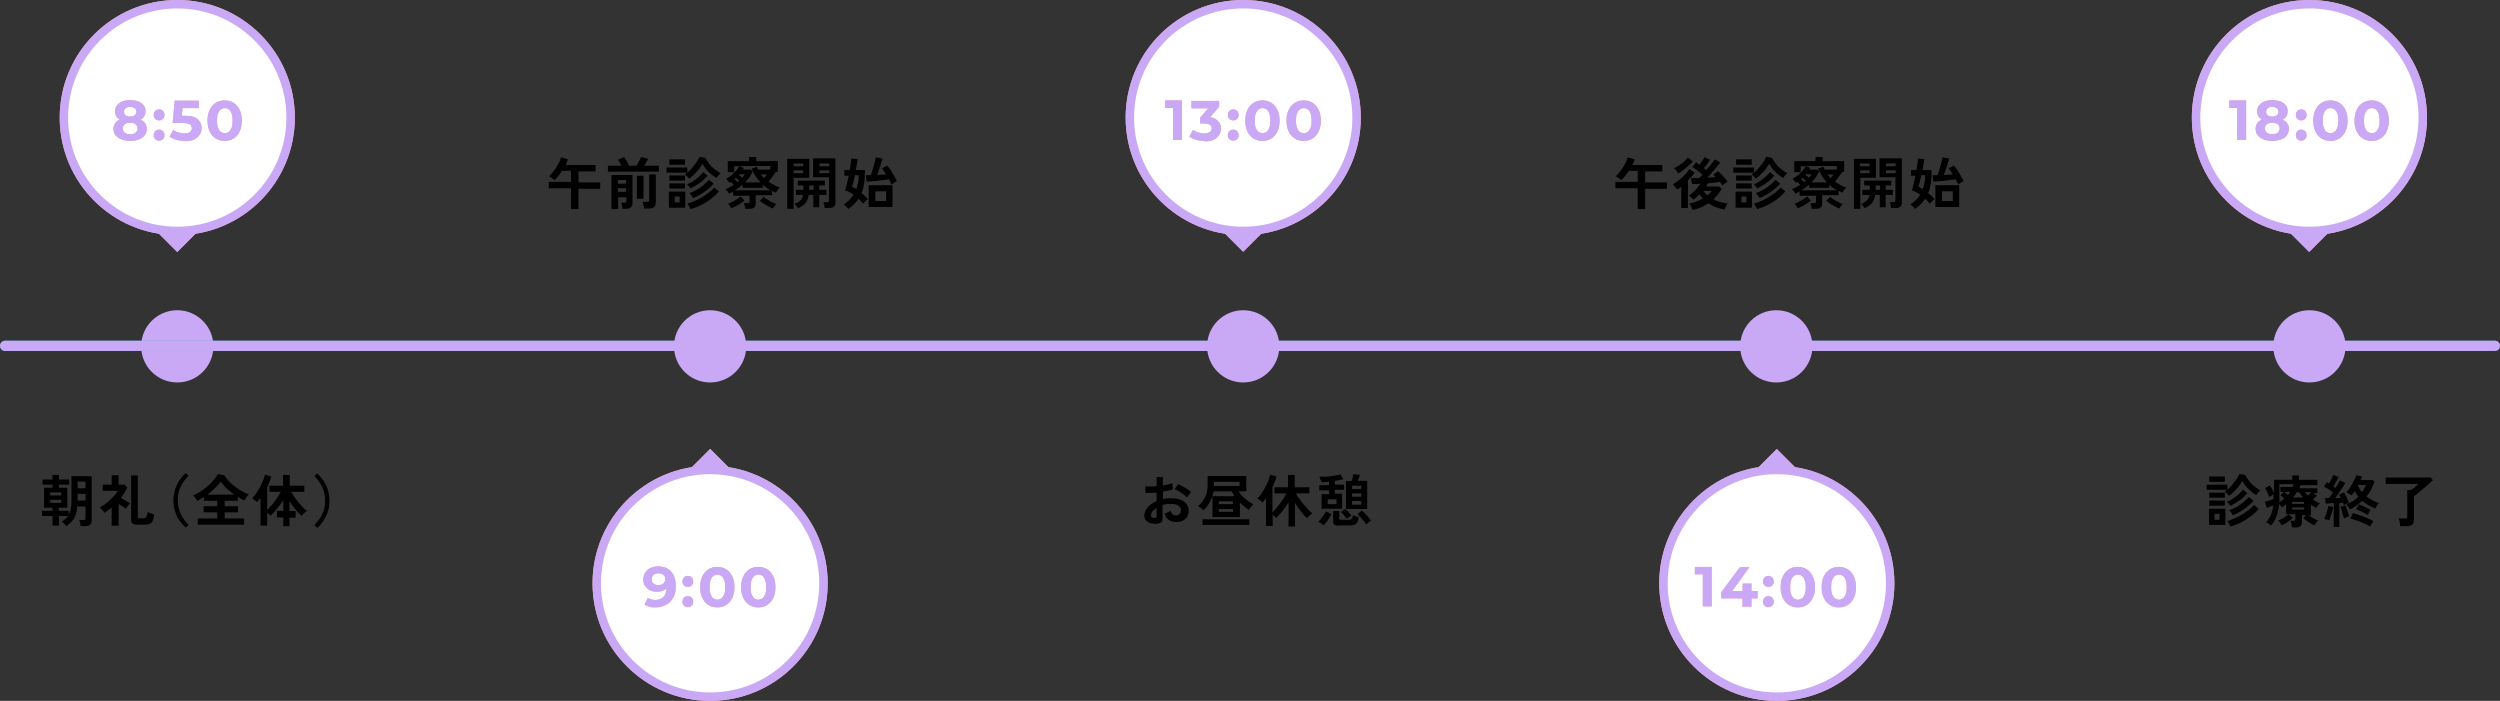 <?xml version="1.0" encoding="UTF-8"?>
<svg id="_レイヤー_2" data-name="レイヤー 2" xmlns="http://www.w3.org/2000/svg" viewBox="0 0 97.59 27.36">
  <rect x="0" y="0" width="97.59" height="27.36" fill="#333333" stroke="none"/>
  <defs>
    <style>
      .cls-1 {
        fill: #28a7e1;
      }

      .cls-2 {
        fill: #fff;
      }

      .cls-3 {
        fill: #ffa0b4;
      }

      .cls-4 {
        fill: #c9a9f5;
      }
    </style>
  </defs>
  <g id="_レイヤー_1-2" data-name="レイヤー 1">
    <g>
      <g>
        <g>
          <circle class="cls-3" cx="6.92" cy="4.59" r="4.59"/>
          <rect class="cls-3" x="6.35" y="8.47" width="1.13" height="1.13" transform="translate(-4.36 7.54) rotate(-45)"/>
          <circle class="cls-3" cx="27.72" cy="22.77" r="4.59"/>
          <rect class="cls-3" x="27.16" y="17.76" width="1.13" height="1.13" transform="translate(-4.84 24.97) rotate(-45)"/>
          <circle class="cls-3" cx="69.36" cy="22.77" r="4.59"/>
          <rect class="cls-3" x="68.79" y="17.76" width="1.13" height="1.13" transform="translate(7.36 54.41) rotate(-45)"/>
          <circle class="cls-3" cx="48.53" cy="4.59" r="4.59"/>
          <rect class="cls-3" x="47.97" y="8.47" width="1.13" height="1.13" transform="translate(7.82 36.96) rotate(-45)"/>
          <circle class="cls-3" cx="90.15" cy="4.59" r="4.59"/>
          <rect class="cls-3" x="89.58" y="8.47" width="1.13" height="1.13" transform="translate(20.01 66.39) rotate(-45)"/>
        </g>
        <g>
          <circle class="cls-4" cx="6.92" cy="4.59" r="4.59"/>
          <rect class="cls-4" x="6.35" y="8.47" width="1.13" height="1.13" transform="translate(-4.36 7.54) rotate(-45)"/>
          <circle class="cls-4" cx="27.72" cy="22.77" r="4.59"/>
          <rect class="cls-4" x="27.16" y="17.76" width="1.13" height="1.13" transform="translate(-4.84 24.97) rotate(-45)"/>
          <circle class="cls-4" cx="69.36" cy="22.77" r="4.59"/>
          <rect class="cls-4" x="68.79" y="17.76" width="1.13" height="1.13" transform="translate(7.36 54.41) rotate(-45)"/>
          <circle class="cls-4" cx="48.53" cy="4.59" r="4.59"/>
          <rect class="cls-4" x="47.97" y="8.47" width="1.13" height="1.13" transform="translate(7.82 36.96) rotate(-45)"/>
          <circle class="cls-4" cx="90.15" cy="4.59" r="4.59"/>
          <rect class="cls-4" x="89.58" y="8.47" width="1.13" height="1.13" transform="translate(20.01 66.39) rotate(-45)"/>
        </g>
      </g>
      <g>
        <path d="M2.58,20.54s-.02-.04-.04-.06c-.02-.02-.04-.04-.07-.07-.02-.02-.04-.04-.06-.05.05-.03.1-.06.14-.1.04-.03.08-.07.11-.12h-.36v.38h-.25v-.38h-.41v-.2h.41v-.12h-.33v-.78h.33v-.12h-.39v-.2h.39v-.18h.25v.18h.4v.2h-.4v.12h.33v.78h-.33v.12h.38v.16c.07-.13.11-.32.11-.57v-.94h.79v1.71c0,.08-.02.14-.06.18s-.11.06-.21.06h-.16s-.01-.08-.02-.12c-.01-.05-.02-.08-.04-.12h.16s.05,0,.07-.01c.01,0,.02-.03.02-.06v-.46h-.32c-.02.19-.06.34-.13.46s-.17.23-.31.31ZM1.96,19.34h.43v-.12h-.43v.12ZM1.96,19.63h.43v-.12h-.43v.12ZM3.03,19.06h.31v-.26h-.31v.26ZM3.03,19.54h.31v-.26h-.31v.26Z"/>
        <path d="M4.36,20.52v-.71s-.09.08-.14.11c-.05.04-.09.07-.14.1-.01-.02-.03-.04-.05-.07-.02-.03-.04-.05-.07-.08s-.04-.05-.06-.06c.06-.04.13-.08.2-.13.07-.05.14-.11.2-.17.07-.06.12-.12.18-.18.05-.06.09-.12.12-.17h-.59v-.24h.35v-.37h.27v.37h.22l.12.1c-.03.07-.07.14-.11.21-.04.07-.09.14-.14.2.04.03.08.05.13.08.04.03.09.05.13.08s.07.04.1.06c-.02.02-.04.04-.06.06s-.04.05-.06.08-.03.05-.04.07c-.04-.02-.09-.06-.14-.09s-.1-.07-.15-.1v.85h-.27ZM5.37,20.48c-.09,0-.15-.01-.19-.04-.04-.03-.06-.07-.06-.14v-1.74h.26v1.61s0,.04.02.05.03.01.07.01h.12s.07,0,.09-.02c.02-.01.04-.04.05-.07.01-.03.02-.08.03-.15.03.02.08.03.13.05.05.02.1.03.13.04-.01.11-.04.19-.06.25-.03.06-.06.1-.11.12-.05.02-.11.03-.18.03h-.3Z"/>
        <path d="M7.25,20.6c-.09-.09-.17-.18-.25-.29s-.13-.23-.17-.36-.06-.27-.06-.41.02-.29.06-.42c.04-.13.1-.25.17-.36.07-.11.15-.21.25-.29l.11.1c-.13.13-.24.28-.31.43-.08.15-.11.33-.11.53s.04.37.11.53c.08.16.18.3.31.43l-.11.1Z"/>
        <path d="M7.72,20.48v-.24h.76v-.24h-.53v-.24h.53v-.21h-.52v-.15s-.09.05-.13.08c-.04.03-.09.05-.13.07-.02-.03-.04-.07-.07-.11-.03-.04-.06-.08-.09-.1.09-.04.19-.09.28-.15.09-.06.18-.13.27-.2.09-.07.17-.15.24-.24s.13-.16.17-.24l.25.04c.05.08.11.15.18.23s.15.15.24.21c.09.07.17.13.27.18.09.05.18.1.27.13-.03.03-.06.06-.09.11-.03.05-.06.09-.08.13-.04-.02-.09-.04-.13-.07-.04-.02-.09-.05-.13-.08v.16h-.51v.21h.52v.24h-.52v.24h.76v.24h-1.8ZM8.1,19.31h1.05c-.1-.07-.2-.15-.3-.24-.09-.09-.17-.18-.24-.27-.06.09-.14.18-.23.27-.09.09-.19.17-.29.25Z"/>
        <path d="M11.06,20.53v-.33h-.25v-.26h.25v-.42c-.05.08-.1.15-.16.23-.06.08-.12.15-.17.21-.06.07-.11.12-.17.17-.01-.02-.03-.04-.06-.06-.02-.02-.04-.04-.07-.06v.51h-.26v-1.08s-.05.06-.07.08c-.02.03-.04.05-.07.08-.02-.03-.05-.05-.09-.08-.04-.03-.07-.05-.1-.07.05-.05.11-.11.16-.19.05-.08.1-.16.15-.25.05-.09.09-.18.12-.26.04-.08.06-.16.07-.22l.25.07c-.02.07-.04.14-.07.21-.03.07-.06.14-.09.22v.88c.06-.06.12-.13.19-.21.07-.08.13-.16.19-.25.06-.09.11-.17.15-.25h-.44v-.24h.53v-.42h.26v.42h.57v.24h-.51c.03.07.08.13.13.21s.11.14.16.21c.06.07.12.13.17.19.06.06.11.11.15.14-.02.01-.04.03-.07.05-.03.02-.05.04-.08.07-.02.02-.04.05-.06.07-.08-.07-.16-.16-.24-.26-.09-.1-.16-.21-.23-.32v.39h.24v.26h-.24v.33h-.26Z"/>
        <path d="M12.38,20.6l-.11-.1c.13-.13.24-.28.31-.43.08-.16.11-.33.11-.53s-.04-.37-.11-.53c-.08-.15-.18-.3-.31-.43l.11-.1c.09.08.17.18.25.29.07.11.13.23.17.36.04.13.06.27.06.42s-.02.28-.06.41-.1.25-.17.36c-.07.11-.15.21-.25.29Z"/>
      </g>
      <circle class="cls-4" cx="6.92" cy="13.52" r="1.41"/>
      <g>
        <path class="cls-1" d="M97.39,13.7H.2c-.11,0-.2-.09-.2-.2s.09-.2.2-.2h97.19c.11,0,.2.09.2.2s-.09.2-.2.2Z"/>
        <path class="cls-4" d="M97.39,13.7H.2c-.11,0-.2-.09-.2-.2s.09-.2.2-.2h97.19c.11,0,.2.09.2.2s-.09.2-.2.2Z"/>
      </g>
      <circle class="cls-2" cx="6.92" cy="4.59" r="4.26"/>
      <g>
        <path d="M22.29,8.14v-.79h-.87v-.25h.87v-.43h-.35c-.09.14-.19.26-.29.37-.02-.02-.04-.04-.07-.06s-.05-.04-.08-.06c-.03-.02-.05-.03-.07-.04.05-.05.1-.1.15-.16.05-.06.09-.13.14-.19.04-.07.08-.14.11-.2.03-.07.06-.13.07-.19l.27.08s-.03.07-.04.11c-.02.04-.03.07-.05.11h1.17v.25h-.67v.43h.85v.25h-.85v.79h-.28Z"/>
        <path d="M23.73,6.7v-.23h.53s-.04-.09-.07-.13c-.02-.04-.05-.08-.07-.1l.24-.11s.06.09.1.15c.04.06.07.13.09.19h.29s.04-.07.07-.11c.02-.04.05-.09.07-.13.02-.04.04-.08.05-.1l.27.07s-.04.08-.07.13c-.03.05-.06.1-.09.14h.58v.23h-2ZM23.87,8.14v-1.31h.82v1.1c0,.14-.09.22-.26.22h-.13s0-.05-.01-.08-.01-.06-.02-.09c0-.03-.01-.05-.02-.07h.12s.05,0,.06-.01.02-.03.02-.05v-.15h-.32v.46h-.25ZM24.12,7.17h.32v-.14h-.32v.14ZM24.12,7.49h.32v-.14h-.32v.14ZM24.86,7.76v-.9h.26v.9h-.26ZM25.14,8.14s0-.05-.01-.08-.01-.06-.02-.1c0-.03-.02-.06-.02-.08h.17s.05,0,.06-.01c.01,0,.02-.03.02-.06v-1h.26v1.1c0,.15-.09.23-.27.23h-.18Z"/>
        <path d="M26.02,6.74v-.2h.81v.2h-.81ZM26.11,8.11v-.63h.64v.63h-.64ZM26.13,7.05v-.2h.61v.2h-.61ZM26.13,7.36v-.2h.61v.2h-.61ZM26.13,6.43v-.21h.61v.21h-.61ZM26.34,7.9h.19v-.23h-.19v.23ZM26.91,6.98s-.04-.05-.08-.09-.07-.06-.1-.08c.06-.04.12-.08.18-.14s.11-.11.16-.18c.05-.06.1-.13.14-.19.04-.06.07-.12.1-.18l.22.04c.04.07.09.15.15.23.06.08.13.15.21.21s.15.12.24.16c-.03.02-.06.05-.09.09s-.06.07-.07.1c-.07-.04-.14-.09-.21-.15-.07-.06-.13-.12-.19-.19s-.11-.14-.15-.22c-.05.1-.12.2-.21.3s-.18.19-.29.27ZM26.97,7.37s-.04-.06-.07-.09-.06-.06-.08-.08c.08-.03.16-.08.24-.13.08-.05.15-.11.22-.17s.13-.12.17-.18l.17.14c-.08.09-.17.19-.29.27s-.24.16-.37.23ZM26.96,8.16s-.03-.06-.06-.11c-.02-.04-.05-.08-.07-.1.1-.03.2-.06.3-.11.1-.04.2-.1.29-.15.09-.06.18-.12.26-.18.08-.06.15-.13.2-.19l.18.15c-.08.1-.18.2-.3.29s-.25.17-.38.24c-.14.07-.28.12-.42.16ZM27.05,7.73s-.04-.06-.06-.1-.06-.07-.08-.09c.09-.03.19-.08.29-.13.1-.06.19-.12.27-.19.08-.07.15-.14.21-.2l.18.15c-.06.07-.13.14-.22.21-.09.07-.18.14-.28.2-.1.06-.2.11-.3.15Z"/>
        <path d="M29.09,8.16s0-.07-.02-.12c-.01-.05-.02-.09-.03-.11h.15s.04,0,.05-.01c0,0,.02-.03.02-.05v-.23h-.64v-.16s-.06.03-.08.04c-.03.01-.06.03-.09.04-.01-.03-.03-.06-.06-.1-.03-.04-.05-.06-.07-.08.05-.02.11-.04.16-.07s.11-.06.16-.09c-.01-.02-.03-.04-.05-.06-.02-.02-.04-.04-.05-.06-.02.01-.04.02-.06.04-.01-.02-.03-.05-.06-.08-.03-.03-.06-.06-.08-.08.05-.02.1-.05.15-.09s.1-.08.15-.13c.05-.05.09-.09.13-.14.04-.05.07-.09.09-.13h-.2v.23h-.25v-.43h.83v-.16h.28v.16h.84v.42h-.08,0s-.04.08-.08.12c-.03.05-.07.09-.1.14-.03.04-.07.08-.1.12.07.05.14.09.21.13.07.04.15.07.23.1-.02.02-.05.05-.08.09-.03.04-.05.08-.07.11-.05-.02-.1-.04-.15-.07v.17h-.64v.31c0,.08-.02.14-.06.17-.04.04-.1.05-.19.05h-.17ZM28.55,8.14s-.02-.04-.03-.06-.03-.05-.05-.07c-.02-.02-.03-.04-.05-.06.04-.01.08-.03.12-.05.04-.02.09-.05.14-.07.05-.03.09-.05.13-.08.04-.03.07-.05.1-.08l.15.16s-.09.07-.15.11c-.06.04-.13.08-.19.11s-.12.06-.17.08ZM28.77,7.12s.02-.02.04-.03c.01,0,.03-.02.04-.03-.02-.02-.04-.04-.06-.06s-.04-.04-.06-.06c0,0-.02.02-.03.03,0,0-.02.02-.03.02.02.02.04.04.06.06.02.02.04.04.06.06ZM28.7,7.43h1.38c-.11-.06-.21-.13-.3-.22v.12h-.79v-.12s-.09.08-.14.11c-.05.04-.1.07-.15.1ZM28.97,6.94s.04-.05.06-.07.03-.04.04-.07h-.21s0,.01-.01.02c0,0,0,0-.01.01.02.01.04.03.07.05.02.02.04.04.07.06ZM29.08,7.12h.61c-.07-.08-.14-.16-.2-.25s-.11-.19-.15-.29l.21-.07s.03.08.05.11h.47v-.14h-1.21l.18.08s-.01.02-.02.03c0,.01-.01.02-.02.03h.3l.08.07c-.03.07-.07.15-.12.22s-.11.14-.17.2ZM30.17,8.14s-.11-.05-.17-.08c-.07-.04-.13-.07-.19-.11-.06-.04-.11-.08-.15-.11l.15-.16s.06.05.1.08c.04.03.08.05.13.08.05.03.09.05.14.07.05.02.09.04.12.05-.01.01-.03.03-.05.06s-.03.05-.05.07-.03.04-.03.06ZM29.82,6.95s.04-.05.06-.07.04-.05.05-.07h-.23s.07.1.12.14Z"/>
        <path d="M30.73,8.15v-1.95h.86v.74h-.61v1.21h-.25ZM30.98,6.49h.37v-.11h-.37v.11ZM30.98,6.76h.37v-.11h-.37v.11ZM31.15,8.13s-.03-.06-.06-.09c-.02-.03-.05-.06-.07-.08.1-.04.18-.09.23-.14.05-.05.08-.12.1-.21h-.28v-.2h.29v-.17h-.22v-.19h1.06v.19h-.22v.17h.28v.2h-.28v.48h-.23v-.48h-.18c-.02.14-.07.24-.14.33-.07.08-.17.14-.28.19ZM31.59,7.41h.17v-.17h-.17v.17ZM32.19,8.14s0-.08-.02-.13c0-.05-.02-.09-.03-.12h.15s.05,0,.06-.02c0-.01.01-.03.01-.06v-.89h-.62v-.74h.87v1.72c0,.08-.02.13-.06.17-.04.04-.11.05-.2.05h-.17ZM31.99,6.49h.38v-.11h-.38v.11ZM31.99,6.76h.38v-.11h-.38v.11Z"/>
        <path d="M33.11,8.15s-.04-.06-.08-.09-.07-.07-.1-.08c.08-.05.16-.11.22-.17.06-.06.12-.14.17-.21-.1-.07-.21-.13-.33-.17.02-.07.05-.15.07-.25.02-.1.05-.21.07-.32h-.17v-.22h.21c.02-.1.03-.18.04-.26s.02-.14.02-.19l.25.02c0,.05-.02.11-.03.19-.01.08-.03.15-.04.24h.35v.11c0,.32-.04.58-.13.79.04.04.09.07.13.11.04.04.08.08.12.12-.02.01-.04.03-.06.05-.02.02-.05.04-.07.07s-.04.04-.06.06c-.05-.07-.11-.13-.18-.19-.05.08-.11.15-.17.21-.07.07-.14.13-.23.19ZM33.43,7.37c.03-.08.05-.17.07-.26s.02-.18.02-.27h-.15c-.02.1-.04.19-.06.27-.02.08-.04.14-.05.18.06.02.11.05.16.09ZM34.8,7.19s-.02-.04-.04-.08c-.02-.03-.04-.07-.06-.11-.06,0-.13.02-.21.03-.08,0-.17.02-.25.03-.09,0-.17.02-.24.02-.07,0-.13,0-.17.01l-.03-.25s.11,0,.19,0c.02-.05.04-.1.06-.17.02-.06.04-.13.06-.2s.04-.13.05-.19c.01-.06.02-.1.03-.14l.26.05s-.02.08-.04.13c-.01.05-.03.11-.05.17-.02.06-.04.12-.06.18s-.04.11-.06.16c.13,0,.25-.02.35-.02-.03-.05-.06-.1-.09-.14-.03-.04-.05-.07-.07-.1l.2-.11s.06.08.1.13c.04.05.08.11.11.17.04.06.07.12.1.17.03.05.05.1.07.14-.02,0-.04.02-.07.04-.03.02-.05.03-.08.05-.03.02-.05.03-.06.05ZM33.91,8.08v-.85h.93v.85h-.93ZM34.17,7.85h.42v-.38h-.42v.38Z"/>
      </g>
      <circle class="cls-4" cx="27.72" cy="13.52" r="1.41"/>
      <circle class="cls-2" cx="27.72" cy="22.77" r="4.26"/>
      <g>
        <path d="M63.93,8.14v-.79h-.87v-.25h.87v-.43h-.35c-.09.14-.19.26-.29.37-.02-.02-.04-.04-.07-.06s-.05-.04-.08-.06c-.03-.02-.05-.03-.07-.04.05-.05.1-.1.15-.16.05-.06.09-.13.14-.19.04-.07.08-.14.11-.2.03-.07.06-.13.07-.19l.27.08s-.03.07-.04.11c-.02.04-.03.07-.05.11h1.17v.25h-.67v.43h.85v.25h-.85v.79h-.28Z"/>
        <path d="M65.63,8.13v-.84s-.05.04-.08.06c-.03.02-.05.04-.08.05-.02-.03-.05-.07-.08-.11s-.06-.07-.09-.09c.08-.05.15-.1.24-.17.08-.06.16-.13.23-.21.07-.07.13-.15.17-.22l.21.14c-.07.11-.16.21-.26.31v1.07h-.25ZM65.51,6.76s-.04-.06-.07-.1-.06-.07-.1-.09c.04-.02.09-.05.15-.08s.1-.07.16-.11c.05-.04.1-.08.14-.12.04-.04.07-.08.1-.11l.19.15c-.05.06-.1.11-.17.17-.06.06-.13.11-.2.17-.07.05-.13.1-.2.13ZM66.05,8.16s-.02-.07-.04-.11c-.02-.05-.04-.08-.06-.11.08-.01.17-.04.26-.07.09-.03.18-.07.26-.12-.02-.03-.05-.05-.07-.08s-.04-.06-.06-.09c-.04.04-.08.08-.12.12-.04.04-.08.07-.12.1-.02-.03-.05-.06-.08-.09-.03-.03-.06-.05-.09-.07.08-.06.16-.13.24-.21.08-.08.15-.17.21-.26-.07,0-.13.01-.19.01-.06,0-.1,0-.14,0l-.04-.23s.08,0,.14,0c.05,0,.11,0,.18,0,.02-.02.03-.04.06-.06s.04-.05.07-.07c-.04-.03-.08-.07-.13-.11-.05-.04-.09-.07-.14-.11-.05-.03-.09-.06-.13-.08l.15-.18s.04.02.06.04c.02.01.04.03.07.05.04-.05.07-.1.11-.15s.07-.11.09-.15l.21.11s-.07.1-.11.16c-.04.06-.09.11-.13.16.02.01.04.03.05.04.02.01.03.03.05.04.07-.08.13-.16.19-.23.06-.08.11-.14.14-.19l.21.12s-.09.11-.14.18c-.06.07-.12.14-.18.21-.06.07-.12.14-.18.2.06,0,.11,0,.17-.01.05,0,.11,0,.15-.01-.03-.03-.06-.06-.09-.08l.17-.15s.09.07.14.12c.05.05.1.1.14.15.04.05.08.1.11.14-.01,0-.03.02-.06.04-.03.02-.05.04-.08.06-.03.02-.04.04-.06.05-.01-.02-.03-.04-.05-.07s-.04-.05-.06-.07c-.06.01-.13.02-.21.03-.08,0-.17.02-.26.03,0,.02-.02.04-.03.06-.01.02-.02.04-.03.06h.5l.11.09c-.04.08-.09.15-.15.22-.05.07-.11.13-.17.19.16.09.35.14.55.16-.03.04-.05.08-.07.12-.02.05-.04.08-.05.12-.11-.02-.23-.05-.33-.09-.11-.04-.21-.09-.3-.15-.09.05-.18.1-.28.15-.1.04-.21.08-.33.11ZM66.66,7.62s.06-.06.09-.08c.03-.03.05-.06.07-.09h-.33c.05.07.1.12.17.18Z"/>
        <path d="M67.66,6.74v-.2h.81v.2h-.81ZM67.75,8.11v-.63h.64v.63h-.64ZM67.77,7.05v-.2h.61v.2h-.61ZM67.77,7.36v-.2h.61v.2h-.61ZM67.77,6.43v-.21h.61v.21h-.61ZM67.98,7.9h.19v-.23h-.19v.23ZM68.55,6.98s-.04-.05-.08-.09-.07-.06-.1-.08c.06-.04.12-.08.18-.14s.11-.11.16-.18c.05-.06.1-.13.14-.19.04-.06.07-.12.1-.18l.22.04c.04.07.09.15.15.23.06.08.13.15.21.21s.15.12.24.16c-.03.02-.06.05-.09.09s-.06.07-.07.1c-.07-.04-.14-.09-.21-.15-.07-.06-.13-.12-.19-.19s-.11-.14-.15-.22c-.05.1-.12.2-.21.3s-.18.19-.29.27ZM68.61,7.37s-.04-.06-.07-.09-.06-.06-.08-.08c.08-.03.16-.08.24-.13.08-.05.15-.11.22-.17s.13-.12.17-.18l.17.14c-.08.09-.17.19-.29.27s-.24.16-.37.23ZM68.59,8.16s-.03-.06-.06-.11c-.02-.04-.05-.08-.07-.1.1-.03.2-.06.3-.11.1-.04.2-.1.29-.15.09-.06.18-.12.26-.18.08-.06.15-.13.2-.19l.18.15c-.08.1-.18.2-.3.29s-.25.17-.38.24c-.14.07-.28.12-.42.16ZM68.68,7.73s-.04-.06-.06-.1-.06-.07-.08-.09c.09-.03.19-.08.29-.13.1-.06.19-.12.27-.19.08-.07.15-.14.21-.2l.18.15c-.06.07-.13.14-.22.21-.09.07-.18.14-.28.2-.1.06-.2.11-.3.15Z"/>
        <path d="M70.72,8.16s0-.07-.02-.12c-.01-.05-.02-.09-.03-.11h.15s.04,0,.05-.01c0,0,.02-.03.02-.05v-.23h-.64v-.16s-.06.03-.08.04c-.03.01-.06.03-.09.04-.01-.03-.03-.06-.06-.1-.03-.04-.05-.06-.07-.08.05-.02.11-.04.16-.07s.11-.06.16-.09c-.01-.02-.03-.04-.05-.06-.02-.02-.04-.04-.05-.06-.02.01-.04.02-.06.04-.01-.02-.03-.05-.06-.08-.03-.03-.06-.06-.08-.08.05-.02.1-.05.15-.09s.1-.08.15-.13c.05-.05.09-.09.13-.14.04-.05.07-.09.09-.13h-.2v.23h-.25v-.43h.83v-.16h.28v.16h.84v.42h-.08,0s-.04.08-.08.12c-.03.05-.07.09-.1.14-.03.04-.07.08-.1.12.07.05.14.09.21.13.07.04.15.07.23.1-.02.02-.05.05-.08.09-.03.04-.05.08-.07.11-.05-.02-.1-.04-.15-.07v.17h-.64v.31c0,.08-.02.14-.06.17-.04.04-.1.05-.19.05h-.17ZM70.18,8.14s-.02-.04-.03-.06-.03-.05-.05-.07c-.02-.02-.03-.04-.05-.06.04-.01.08-.03.12-.05.04-.02.09-.05.14-.07.05-.03.09-.05.13-.08.04-.03.07-.05.1-.08l.15.16s-.09.07-.15.11c-.06.04-.13.08-.19.11s-.12.06-.17.08ZM70.41,7.12s.02-.02.04-.03c.01,0,.03-.02.04-.03-.02-.02-.04-.04-.06-.06s-.04-.04-.06-.06c0,0-.02.02-.03.03,0,0-.02.02-.03.02.02.02.04.04.06.06.02.02.04.04.06.06ZM70.33,7.43h1.38c-.11-.06-.21-.13-.3-.22v.12h-.79v-.12s-.09.08-.14.11c-.05.04-.1.07-.15.1ZM70.61,6.94s.04-.05.06-.07.03-.04.04-.07h-.21s0,.01-.01.02c0,0,0,0-.01.01.02.01.04.03.07.05.02.02.04.04.07.06ZM70.71,7.12h.61c-.07-.08-.14-.16-.2-.25s-.11-.19-.15-.29l.21-.07s.03.08.05.11h.47v-.14h-1.21l.18.08s-.01.02-.02.03c0,.01-.01.02-.02.03h.3l.08.07c-.03.07-.07.15-.12.22s-.11.14-.17.2ZM71.8,8.14s-.11-.05-.17-.08c-.07-.04-.13-.07-.19-.11-.06-.04-.11-.08-.15-.11l.15-.16s.06.05.1.08c.04.03.08.05.13.08.05.03.09.05.14.07.05.02.09.04.12.05-.01.01-.03.03-.05.06s-.03.05-.05.07-.03.04-.03.06ZM71.46,6.95s.04-.05.06-.07.04-.05.05-.07h-.23s.07.1.12.14Z"/>
        <path d="M72.37,8.15v-1.95h.86v.74h-.61v1.21h-.25ZM72.61,6.49h.37v-.11h-.37v.11ZM72.61,6.76h.37v-.11h-.37v.11ZM72.78,8.13s-.03-.06-.06-.09c-.02-.03-.05-.06-.07-.08.1-.04.18-.09.23-.14.05-.05.08-.12.1-.21h-.28v-.2h.29v-.17h-.22v-.19h1.06v.19h-.22v.17h.28v.2h-.28v.48h-.23v-.48h-.18c-.02.14-.07.24-.14.33-.07.08-.17.14-.28.19ZM73.22,7.41h.17v-.17h-.17v.17ZM73.82,8.14s0-.08-.02-.13c0-.05-.02-.09-.03-.12h.15s.05,0,.06-.02c0-.01.01-.03.01-.06v-.89h-.62v-.74h.87v1.72c0,.08-.02.13-.06.17-.04.04-.11.05-.2.05h-.17ZM73.62,6.49h.38v-.11h-.38v.11ZM73.62,6.76h.38v-.11h-.38v.11Z"/>
        <path d="M74.75,8.15s-.04-.06-.08-.09-.07-.07-.1-.08c.08-.05.16-.11.22-.17.06-.06.12-.14.17-.21-.1-.07-.21-.13-.33-.17.02-.07.05-.15.07-.25.02-.1.05-.21.07-.32h-.17v-.22h.21c.02-.1.03-.18.04-.26s.02-.14.02-.19l.25.02c0,.05-.02.11-.03.19-.01.08-.03.15-.04.24h.35v.11c0,.32-.04.58-.13.79.04.04.09.07.13.11.04.04.08.08.12.12-.02.01-.04.03-.06.05-.02.02-.05.04-.07.07s-.04.04-.06.06c-.05-.07-.11-.13-.18-.19-.05.08-.11.15-.17.21-.07.07-.14.13-.23.19ZM75.06,7.37c.03-.08.05-.17.07-.26s.02-.18.02-.27h-.15c-.02.1-.04.19-.06.27-.02.08-.04.14-.05.18.06.02.11.05.16.09ZM76.44,7.19s-.02-.04-.04-.08c-.02-.03-.04-.07-.06-.11-.06,0-.13.02-.21.03-.08,0-.17.02-.25.03-.09,0-.17.02-.24.02-.07,0-.13,0-.17.01l-.03-.25s.11,0,.19,0c.02-.05.04-.1.06-.17.02-.06.04-.13.06-.2s.04-.13.05-.19c.01-.06.02-.1.03-.14l.26.05s-.02.08-.04.13c-.01.05-.03.11-.05.17-.02.06-.04.12-.06.18s-.04.11-.06.16c.13,0,.25-.02.35-.02-.03-.05-.06-.1-.09-.14-.03-.04-.05-.07-.07-.1l.2-.11s.06.08.1.13c.04.05.08.11.11.17.04.06.07.12.1.17.03.05.05.1.07.14-.02,0-.04.02-.07.04-.03.02-.05.03-.08.05-.03.02-.05.03-.06.05ZM75.55,8.08v-.85h.93v.85h-.93ZM75.81,7.85h.42v-.38h-.42v.38Z"/>
      </g>
      <circle class="cls-2" cx="69.36" cy="22.77" r="4.26"/>
      <g>
        <path d="M45.23,20.44c-.11.01-.21,0-.29-.01-.08-.02-.15-.06-.2-.11s-.07-.12-.07-.2c0-.1.04-.21.13-.31.08-.1.2-.18.35-.25v-.33c-.08,0-.16.01-.23.01-.08,0-.15,0-.21,0v-.25s.11,0,.19,0c.08,0,.17,0,.25-.02v-.35h.24v.33c.07-.01.14-.02.21-.04.06-.01.12-.03.16-.05l.03.24c-.05.02-.11.04-.18.05s-.14.03-.21.04v.29c.05-.01.1-.02.16-.03s.11,0,.17,0c.14,0,.26.02.36.06.1.04.17.1.23.17.05.07.08.15.08.25,0,.14-.04.25-.13.33-.09.08-.2.12-.35.12-.11,0-.21-.03-.29-.08s-.13-.14-.17-.25c.03-.01.08-.03.12-.05.05-.02.09-.04.11-.06.04.12.11.18.21.18.06,0,.11-.02.15-.06.03-.04.05-.08.05-.14,0-.07-.03-.13-.1-.18-.06-.05-.16-.07-.29-.07-.12,0-.23.01-.33.04v.55c0,.05-.01.09-.04.12-.02.03-.07.04-.13.05ZM45.07,20.21s.05,0,.06,0c.01,0,.02-.02.02-.04v-.34c-.07.04-.12.09-.16.13-.04.05-.06.1-.06.15,0,.03.01.06.04.08.02.02.06.03.1.03ZM46.34,19.42s-.08-.07-.14-.12-.12-.08-.18-.12c-.06-.04-.12-.07-.17-.08l.14-.2c.05.02.11.05.17.08.06.04.12.07.18.11.06.04.11.08.15.11-.01.02-.03.04-.05.07-.02.03-.04.06-.06.08s-.03.05-.04.06Z"/>
        <path d="M47.33,20.17v-.8h.86c-.04-.07-.08-.13-.11-.19h-.71c-.02.15-.07.28-.14.41-.07.13-.15.24-.25.33-.03-.03-.06-.06-.1-.09-.04-.03-.08-.05-.11-.07.11-.1.2-.21.27-.35s.1-.29.1-.47v-.36h1.51v.6h-.3c.07.11.16.21.26.29.11.09.21.16.32.22-.03.02-.06.06-.1.1-.04.04-.06.08-.08.12-.05-.04-.11-.08-.17-.13-.06-.05-.12-.11-.18-.16v.56h-1.06ZM46.94,20.49v-.22h1.83v.22h-1.83ZM47.39,18.97h1v-.16h-1v.16ZM47.58,19.68h.55v-.11h-.55v.11ZM47.58,19.98h.55v-.11h-.55v.11Z"/>
        <path d="M50.3,20.53v-.92c-.07.12-.15.23-.24.34-.09.11-.17.2-.25.27-.03-.04-.07-.08-.13-.13v.44h-.26v-1.08s-.04.06-.07.09c-.02.03-.05.06-.07.08-.02-.03-.05-.06-.09-.09s-.07-.05-.11-.07c.06-.05.11-.12.16-.19.05-.08.11-.16.15-.25.05-.09.09-.17.12-.26s.06-.16.07-.23l.25.07c-.02.07-.04.14-.07.21s-.06.14-.09.21v.98s.1-.1.15-.16c.05-.06.1-.12.15-.19.05-.07.1-.13.14-.2s.08-.13.11-.19h-.47v-.24h.53v-.48h.26v.48h.57v.24h-.52c.03.07.07.14.13.21.05.07.11.15.17.22.06.07.12.14.18.2s.11.11.16.15c-.02.01-.04.03-.07.05s-.05.05-.08.07-.04.05-.06.07c-.08-.07-.16-.16-.24-.27-.09-.11-.16-.22-.23-.33v.92h-.26Z"/>
        <path d="M51.66,20.5s-.04-.03-.06-.05c-.03-.02-.05-.04-.08-.05-.03-.02-.05-.03-.06-.03.04-.03.07-.07.11-.12.04-.05.07-.1.11-.15s.06-.1.08-.14l.21.11s-.05.1-.08.15c-.04.06-.07.11-.11.16-.04.05-.07.09-.1.12ZM51.59,19.88v-.59h.29v-.15h-.38v-.2h.38v-.13c-.05,0-.1,0-.16.01s-.1,0-.14,0c0-.02,0-.04-.02-.07s-.02-.05-.03-.08-.02-.04-.03-.06c.06,0,.13,0,.2,0,.07,0,.15,0,.23-.02s.15-.02.22-.03c.07-.01.13-.03.18-.04l.11.19s-.09.02-.15.03c-.06.01-.12.02-.19.03v.15h.37v.2h-.37v.15h.29v.59h-.81ZM51.83,19.68h.34v-.19h-.34v.19ZM52.26,20.52c-.08,0-.14-.01-.17-.04-.03-.02-.05-.06-.05-.12v-.41h.24v.29s0,.03.01.04.03.01.06.01h.31c.05,0,.09-.01.11-.04.02-.02.04-.07.04-.14.02,0,.04.02.07.03.03.01.06.02.09.03.03,0,.05.02.07.02-.02.12-.05.21-.1.25-.05.04-.12.07-.22.07h-.47ZM52.56,20.24s-.04-.05-.06-.08-.05-.07-.08-.1c-.03-.03-.05-.06-.08-.07l.17-.13s.05.05.08.08c.03.03.06.06.09.1.03.03.05.06.07.08l-.18.13ZM52.54,19.88v-1.1h.22s.03-.09.04-.14c.01-.05.03-.09.03-.13l.26.03s-.02.07-.04.11-.03.08-.05.12h.37v1.1h-.85ZM52.78,19.09h.36v-.13h-.36v.13ZM52.78,19.39h.36v-.13h-.36v.13ZM52.78,19.7h.36v-.14h-.36v.14ZM53.33,20.47s-.04-.05-.06-.09c-.03-.04-.06-.07-.09-.11-.03-.04-.07-.08-.1-.11-.03-.04-.06-.07-.09-.09l.17-.14s.05.05.09.08c.03.03.07.07.1.11.04.04.07.07.1.11.03.04.05.06.07.09-.02.01-.04.02-.06.04-.03.02-.05.04-.07.06-.02.02-.04.04-.05.05Z"/>
      </g>
      <circle class="cls-4" cx="48.53" cy="13.52" r="1.41"/>
      <circle class="cls-2" cx="48.53" cy="4.59" r="4.26"/>
      <circle class="cls-4" cx="69.34" cy="13.52" r="1.41"/>
      <g>
        <path d="M86.14,19.12v-.2h.81v.2h-.81ZM86.23,20.49v-.63h.64v.63h-.64ZM86.24,19.43v-.2h.61v.2h-.61ZM86.24,19.74v-.2h.61v.2h-.61ZM86.24,18.81v-.21h.61v.21h-.61ZM86.45,20.29h.19v-.23h-.19v.23ZM87.02,19.36s-.04-.05-.08-.09-.07-.06-.1-.08c.06-.04.12-.08.18-.14s.11-.11.16-.18c.05-.06.1-.13.14-.19.04-.06.07-.12.1-.18l.22.04c.04.07.09.15.15.23.06.08.13.15.21.21s.15.12.24.16c-.03.02-.06.05-.09.09s-.06.07-.07.1c-.07-.04-.14-.09-.21-.15-.07-.06-.13-.12-.19-.19s-.11-.14-.15-.22c-.05.1-.12.2-.21.3s-.18.19-.29.27ZM87.08,19.76s-.04-.06-.07-.09-.06-.06-.08-.08c.08-.03.16-.08.24-.13.08-.05.15-.11.22-.17s.13-.12.17-.18l.17.14c-.08.09-.17.19-.29.27s-.24.16-.37.23ZM87.07,20.55s-.03-.06-.06-.11c-.02-.04-.05-.08-.07-.1.1-.03.2-.06.3-.11.1-.04.2-.1.29-.15.09-.06.18-.12.26-.18.08-.06.15-.13.2-.19l.18.15c-.08.1-.18.2-.3.29s-.25.17-.38.24c-.14.07-.28.12-.42.16ZM87.16,20.11s-.04-.06-.06-.1-.06-.07-.08-.09c.09-.03.19-.08.29-.13.1-.06.19-.12.27-.19.08-.07.15-.14.21-.2l.18.15c-.06.07-.13.14-.22.21-.09.07-.18.14-.28.2-.1.06-.2.11-.3.15Z"/>
        <path d="M89.46,20.54s0-.07-.02-.11c0-.04-.02-.08-.03-.1h.11s.04,0,.06-.01.02-.03.02-.05v-.2h-.36v-.38s-.05.04-.08.06c-.03.02-.05.04-.08.05-.03-.04-.06-.08-.11-.12-.02.17-.05.32-.1.46s-.12.26-.22.37c-.03-.02-.06-.04-.09-.07-.04-.02-.07-.04-.1-.05.08-.09.14-.19.19-.3.04-.11.08-.23.09-.37-.04.02-.08.04-.13.06-.05.02-.09.04-.12.05l-.08-.24s.06-.02.1-.03.08-.03.13-.04c.04-.02.08-.03.11-.04v-.18s-.06.03-.09.05c-.03.02-.06.03-.08.05-.01-.03-.03-.07-.04-.11-.02-.04-.04-.09-.06-.13-.02-.04-.04-.08-.06-.11l.19-.1s.05.08.08.13.06.11.08.16v-.51h.71v-.17h.26v.17h.72v.21h-.66s-.01.04-.02.06-.01.04-.02.06h.7v.19h-.16l.14.1s-.04.05-.07.07c-.03.03-.05.05-.08.08.04.03.09.05.13.08s.09.05.14.07c-.02.02-.05.05-.08.08s-.05.07-.06.1c-.04-.02-.07-.04-.11-.06-.04-.02-.07-.04-.1-.06v.4h-.35v.27c0,.07-.02.12-.06.16s-.1.05-.18.05h-.12ZM89.07,20.51s-.03-.06-.06-.1-.05-.07-.08-.09c.07-.03.14-.06.22-.11.08-.05.14-.09.19-.14l.16.15c-.06.06-.12.11-.2.16-.08.05-.16.1-.23.13ZM88.98,19.61s.07-.05.1-.07.06-.05.09-.08c-.05-.05-.1-.09-.15-.13l.13-.13h-.13v-.19h.47s.03-.08.04-.11h-.55v.52c0,.07,0,.13,0,.19ZM89.31,19.32s.03-.04.05-.06c.01-.02.03-.04.04-.06h-.23s.05.03.07.06c.02.02.05.04.07.06ZM89.48,19.67h.46v-.08h-.46v.08ZM89.48,19.89h.46v-.08h-.46v.08ZM89.51,19.42h.39s-.06-.07-.08-.1c-.03-.04-.05-.07-.08-.11h-.08s-.04.08-.07.11c-.02.04-.05.07-.08.1ZM90.34,20.51c-.07-.03-.15-.08-.23-.13-.08-.05-.15-.11-.2-.16l.16-.15c.05.05.12.1.2.14.08.05.15.08.22.11-.03.02-.05.05-.08.09-.03.04-.05.07-.06.1ZM90.1,19.34s.04-.04.06-.06c.02-.02.04-.05.06-.07h-.25s.08.09.12.13Z"/>
        <path d="M90.93,20.31s-.06-.02-.1-.03c-.04-.01-.07-.02-.1-.02.02-.04.04-.09.06-.15.02-.06.04-.12.06-.19.02-.06.03-.12.04-.17l.19.04c0,.05-.02.11-.04.18-.02.07-.04.13-.06.19-.02.06-.04.11-.06.16ZM91.1,20.53v-.9c-.06,0-.12.01-.17.02-.05,0-.1.01-.14.01l-.03-.22s.05,0,.07,0c.03,0,.06,0,.08,0,.02-.03.05-.06.08-.1s.06-.08.08-.12c-.05-.04-.11-.08-.17-.12-.06-.04-.12-.08-.18-.1l.11-.18s.03.02.04.02.03.02.05.03c.02-.03.04-.07.06-.11.02-.04.04-.08.06-.12.02-.04.03-.07.04-.1l.21.08c-.03.06-.06.12-.1.19-.04.07-.08.13-.11.18.02.01.03.02.05.03.02.01.03.02.04.03.04-.06.07-.11.1-.17.03-.05.05-.1.07-.13l.21.1c-.03.05-.06.11-.11.18-.04.07-.09.14-.14.21s-.09.14-.14.2c.04,0,.07,0,.11,0s.07,0,.1,0c-.01-.03-.02-.05-.03-.07-.01-.02-.02-.04-.03-.06l.19-.09s.04.08.07.13.05.1.07.15c.02.05.04.09.05.13-.03.01-.06.02-.1.04-.04.02-.08.03-.1.05,0-.03-.02-.06-.03-.1-.02,0-.04,0-.07.01-.02,0-.05,0-.07.01v.93h-.23ZM91.5,20.23s-.03-.08-.04-.13-.03-.11-.05-.17c-.01-.06-.03-.11-.04-.15l.2-.05s.02.08.04.13c.02.05.03.11.05.16s.03.09.05.13c-.03,0-.06.02-.1.04-.04.02-.07.03-.1.05ZM91.72,19.88s-.02-.04-.03-.07c-.02-.03-.03-.05-.05-.07-.02-.02-.03-.04-.04-.05.09-.04.17-.08.25-.13.08-.05.15-.11.21-.17-.05-.06-.1-.13-.14-.22-.04.06-.08.12-.13.17-.03-.02-.06-.04-.1-.07-.04-.02-.07-.04-.1-.05.03-.03.07-.08.11-.13s.07-.12.11-.18c.04-.07.07-.13.1-.19s.05-.12.07-.17l.23.05s-.02.05-.03.07-.02.05-.03.07h.47l.07.06c-.04.11-.08.21-.13.31-.05.1-.11.19-.18.27.07.06.15.11.23.15.08.04.17.08.26.11-.02.02-.04.04-.06.06-.02.03-.04.05-.05.08-.02.03-.03.05-.04.07-.09-.04-.18-.08-.27-.13-.09-.05-.17-.11-.24-.17-.07.07-.15.13-.23.19-.08.06-.17.11-.26.15ZM92.52,20.55c-.07-.04-.15-.08-.24-.12s-.18-.08-.28-.11-.18-.06-.26-.08l.11-.21c.08.02.17.05.26.08.09.04.19.07.29.11.09.04.18.08.25.12-.01.01-.03.03-.04.06-.02.03-.03.05-.05.08s-.03.05-.04.07ZM92.42,20.1s-.08-.05-.13-.08c-.05-.03-.11-.06-.17-.08-.06-.03-.11-.04-.15-.06l.11-.19s.09.03.15.06c.06.03.11.05.17.08.06.03.1.05.14.08-.01.01-.02.03-.04.06-.02.02-.03.05-.04.07s-.02.04-.03.06ZM92.2,19.21c.07-.09.12-.18.16-.28h-.32v.02s.04.09.07.14c.03.04.06.08.09.12Z"/>
        <path d="M93.69,20.52s0-.06-.01-.09c0-.04-.01-.07-.02-.11,0-.03-.02-.06-.03-.08h.25s.06,0,.07-.01c.01,0,.02-.03.02-.06v-1.04h.14s.06-.05.1-.07.08-.06.11-.09.07-.06.09-.08h-1.28v-.25h1.76l.08.11s-.1.09-.17.15c-.06.06-.13.12-.2.17-.07.06-.14.11-.2.17s-.12.09-.17.13v.93c0,.08-.02.14-.07.18-.05.04-.12.06-.22.06h-.26Z"/>
      </g>
      <circle class="cls-4" cx="90.15" cy="13.52" r="1.41"/>
      <circle class="cls-2" cx="90.15" cy="4.59" r="4.26"/>
      <g>
        <g>
          <g>
            <path class="cls-3" d="M5.08,5.5c-.13,0-.24-.02-.34-.06s-.17-.09-.23-.16c-.05-.07-.08-.15-.08-.25s.03-.18.08-.24.13-.12.23-.15.21-.05.34-.05.25.02.34.05c.1.04.17.09.23.15.05.07.08.15.08.24s-.03.18-.08.25c-.05.07-.13.13-.23.16-.1.04-.21.06-.34.06ZM5.08,4.76c-.12,0-.22-.02-.31-.05-.09-.03-.16-.08-.21-.14-.05-.06-.07-.14-.07-.23s.03-.17.08-.23c.05-.06.12-.12.21-.15.09-.04.19-.05.31-.05s.22.02.31.05c.09.04.16.09.21.15.05.07.07.14.07.23s-.02.16-.07.23c-.05.06-.12.11-.21.14-.09.03-.19.05-.31.05ZM5.08,5.24c.09,0,.16-.02.21-.06.05-.04.08-.09.08-.17,0-.07-.03-.12-.08-.16-.05-.04-.12-.06-.21-.06s-.16.02-.21.06-.08.09-.08.16c0,.07.03.13.08.17s.12.06.21.06ZM5.08,4.55c.08,0,.13-.02.18-.05.04-.03.06-.08.06-.14s-.02-.11-.07-.14-.1-.05-.17-.05-.13.02-.17.05c-.04.03-.07.08-.07.14s.02.1.06.14c.04.03.1.05.17.05Z"/>
            <path class="cls-3" d="M6.21,4.7c-.06,0-.11-.02-.15-.06-.04-.04-.06-.09-.06-.15s.02-.12.06-.16c.04-.04.09-.06.15-.06s.11.02.15.06c.04.04.06.09.06.16s-.02.11-.06.15c-.04.04-.09.06-.15.06ZM6.21,5.49c-.06,0-.11-.02-.15-.06-.04-.04-.06-.09-.06-.15s.02-.12.06-.16.09-.06.15-.06.11.02.15.06c.04.04.06.09.06.16s-.02.11-.06.15c-.04.04-.09.06-.15.06Z"/>
            <path class="cls-3" d="M7.21,5.5c-.11,0-.21-.01-.32-.04-.1-.03-.19-.07-.27-.12l.14-.27c.06.04.12.08.2.1s.16.04.24.04c.09,0,.16-.02.21-.05.05-.04.08-.09.08-.15,0-.04-.01-.08-.03-.11-.02-.03-.06-.05-.11-.07-.05-.02-.12-.03-.22-.03h-.39l.08-.87h.94v.29h-.81l.19-.16-.06.62-.18-.16h.33c.15,0,.27.02.37.06.09.04.16.1.2.17s.07.15.07.25-.02.17-.07.25c-.05.08-.12.14-.21.19-.09.05-.22.07-.36.07Z"/>
            <path class="cls-3" d="M8.77,5.5c-.13,0-.24-.03-.34-.09-.1-.06-.18-.15-.24-.27-.06-.12-.09-.26-.09-.43s.03-.31.09-.43c.06-.12.14-.21.24-.27.1-.06.21-.09.34-.09s.24.03.34.09c.1.06.18.15.24.27.06.12.09.26.09.43s-.03.31-.09.43c-.06.12-.14.21-.24.27-.1.06-.21.09-.34.09ZM8.77,5.2c.06,0,.11-.02.16-.05.04-.03.08-.09.11-.16s.04-.17.04-.28-.01-.21-.04-.28-.06-.13-.11-.16c-.04-.03-.1-.05-.16-.05s-.11.02-.15.05c-.05.03-.08.09-.11.16s-.04.17-.04.28.01.21.04.28.06.13.11.16c.05.03.1.05.15.05Z"/>
          </g>
          <g>
            <path class="cls-3" d="M25.58,23.71c-.08,0-.16,0-.23-.03-.07-.02-.14-.04-.19-.08l.13-.26s.09.05.14.06c.05.01.1.02.15.02.13,0,.24-.04.32-.12.08-.08.12-.2.12-.36,0-.03,0-.06,0-.09,0-.03,0-.06-.01-.1l.1.09c-.03.06-.06.1-.11.14-.04.04-.1.07-.16.09-.06.02-.13.03-.2.03-.1,0-.19-.02-.27-.06s-.14-.1-.19-.17-.07-.16-.07-.25c0-.1.03-.19.08-.27.05-.08.12-.14.21-.18.09-.04.19-.06.29-.06.14,0,.27.03.37.09.1.06.18.14.24.26.05.11.08.25.08.42,0,.18-.03.33-.1.45-.07.12-.16.22-.28.28s-.25.1-.41.1ZM25.71,22.84c.05,0,.1-.01.14-.03s.07-.05.09-.08c.02-.03.03-.07.03-.12,0-.04,0-.08-.03-.12-.02-.03-.05-.06-.09-.08-.04-.02-.09-.03-.15-.03-.05,0-.1,0-.14.03-.04.02-.07.04-.09.08-.02.03-.03.08-.03.12,0,.07.02.13.07.17.05.04.11.06.19.06Z"/>
            <path class="cls-3" d="M26.85,22.91c-.06,0-.11-.02-.15-.06-.04-.04-.06-.09-.06-.15s.02-.12.06-.16c.04-.04.09-.06.15-.06s.11.02.15.06c.04.04.06.09.06.16s-.02.11-.06.15c-.04.04-.09.06-.15.06ZM26.85,23.7c-.06,0-.11-.02-.15-.06-.04-.04-.06-.09-.06-.15s.02-.12.06-.16.09-.06.15-.06.11.02.15.06c.04.04.06.09.06.16s-.02.11-.06.15c-.04.04-.09.06-.15.06Z"/>
            <path class="cls-3" d="M28,23.71c-.13,0-.24-.03-.34-.09-.1-.06-.18-.15-.24-.27-.06-.12-.09-.26-.09-.43s.03-.31.09-.43c.06-.12.14-.21.24-.27.1-.06.21-.09.34-.09s.24.03.34.09c.1.06.18.15.24.27.06.12.09.26.09.43s-.03.31-.09.43c-.06.12-.14.21-.24.27-.1.06-.21.09-.34.09ZM28,23.41c.06,0,.11-.02.16-.05.04-.03.08-.09.11-.16s.04-.17.04-.28-.01-.21-.04-.28-.06-.13-.11-.16c-.04-.03-.1-.05-.16-.05s-.11.02-.15.05c-.05.03-.08.09-.11.16s-.04.17-.04.28.01.21.04.28.06.13.11.16c.05.03.1.05.15.05Z"/>
            <path class="cls-3" d="M29.6,23.71c-.13,0-.24-.03-.34-.09-.1-.06-.18-.15-.24-.27-.06-.12-.09-.26-.09-.43s.03-.31.09-.43c.06-.12.14-.21.24-.27.1-.06.21-.09.34-.09s.24.03.34.09c.1.06.18.15.24.27.06.12.09.26.09.43s-.03.31-.09.43c-.06.12-.14.21-.24.27-.1.06-.21.09-.34.09ZM29.6,23.41c.06,0,.11-.02.16-.05.04-.03.08-.09.11-.16s.04-.17.04-.28-.01-.21-.04-.28-.06-.13-.11-.16c-.04-.03-.1-.05-.16-.05s-.11.02-.15.05c-.05.03-.08.09-.11.16s-.04.17-.04.28.01.21.04.28.06.13.11.16c.05.03.1.05.15.05Z"/>
          </g>
          <g>
            <path class="cls-3" d="M66.47,23.68v-1.41l.15.15h-.46v-.29h.66v1.54h-.36Z"/>
            <path class="cls-3" d="M67.19,23.36v-.24l.73-.98h.37l-.71.98-.18-.05h1.21v.29h-1.43ZM68.02,23.68v-.61s.01-.29.01-.29h.34v.9h-.35Z"/>
            <path class="cls-3" d="M69.03,22.91c-.06,0-.11-.02-.15-.06-.04-.04-.06-.09-.06-.15s.02-.12.06-.16c.04-.04.09-.06.15-.06s.11.02.15.06c.04.04.06.09.06.16s-.02.11-.06.15c-.04.04-.09.06-.15.06ZM69.03,23.7c-.06,0-.11-.02-.15-.06-.04-.04-.06-.09-.06-.15s.02-.12.06-.16.09-.06.15-.06.11.02.15.06c.04.04.06.09.06.16s-.02.11-.06.15c-.04.04-.09.06-.15.06Z"/>
            <path class="cls-3" d="M70.18,23.71c-.13,0-.24-.03-.34-.09-.1-.06-.18-.15-.24-.27-.06-.12-.09-.26-.09-.43s.03-.31.09-.43c.06-.12.14-.21.24-.27.1-.06.21-.09.34-.09s.24.03.34.09c.1.06.18.15.24.27.06.12.09.26.09.43s-.03.31-.09.43c-.06.12-.14.21-.24.27-.1.06-.21.09-.34.09ZM70.18,23.41c.06,0,.11-.02.16-.05.04-.03.08-.09.11-.16s.04-.17.04-.28-.01-.21-.04-.28-.06-.13-.11-.16c-.04-.03-.1-.05-.16-.05s-.11.02-.15.05c-.05.03-.08.09-.11.16s-.04.17-.04.28.01.21.04.28.06.13.11.16c.05.03.1.05.15.05Z"/>
            <path class="cls-3" d="M71.78,23.71c-.13,0-.24-.03-.34-.09-.1-.06-.18-.15-.24-.27-.06-.12-.09-.26-.09-.43s.03-.31.09-.43c.06-.12.14-.21.24-.27.1-.06.21-.09.34-.09s.24.03.34.09c.1.06.18.15.24.27.06.12.09.26.09.43s-.03.31-.09.43c-.06.12-.14.21-.24.27-.1.06-.21.09-.34.09ZM71.78,23.41c.06,0,.11-.02.16-.05.04-.03.08-.09.11-.16s.04-.17.04-.28-.01-.21-.04-.28-.06-.13-.11-.16c-.04-.03-.1-.05-.16-.05s-.11.02-.15.05c-.05.03-.08.09-.11.16s-.04.17-.04.28.01.21.04.28.06.13.11.16c.05.03.1.05.15.05Z"/>
          </g>
          <g>
            <path class="cls-3" d="M45.79,5.47v-1.41l.15.15h-.46v-.29h.66v1.54h-.36Z"/>
            <path class="cls-3" d="M47.02,5.5c-.11,0-.21-.01-.32-.04-.1-.03-.19-.07-.27-.12l.14-.27c.06.04.13.08.2.1s.16.04.24.04c.09,0,.16-.02.21-.05.05-.04.08-.08.08-.15s-.02-.1-.07-.14c-.05-.03-.12-.05-.22-.05h-.16v-.23l.43-.49.04.13h-.81v-.29h1.08v.23l-.43.49-.18-.1h.1c.19,0,.33.04.43.13.1.09.15.19.15.33,0,.09-.02.17-.07.25s-.12.14-.21.18c-.09.05-.21.07-.36.07Z"/>
            <path class="cls-3" d="M48.14,4.7c-.06,0-.11-.02-.15-.06-.04-.04-.06-.09-.06-.15s.02-.12.06-.16c.04-.04.09-.06.15-.06s.11.02.15.06c.04.04.06.09.06.16s-.02.11-.06.15c-.04.04-.09.06-.15.06ZM48.14,5.49c-.06,0-.11-.02-.15-.06-.04-.04-.06-.09-.06-.15s.02-.12.06-.16.09-.06.15-.06.11.02.15.06c.04.04.06.09.06.16s-.02.11-.06.15c-.04.04-.09.06-.15.06Z"/>
            <path class="cls-3" d="M49.28,5.5c-.13,0-.24-.03-.34-.09-.1-.06-.18-.15-.24-.27-.06-.12-.09-.26-.09-.43s.03-.31.09-.43c.06-.12.14-.21.24-.27.1-.06.21-.09.34-.09s.24.03.34.09c.1.06.18.15.24.27.06.12.09.26.09.43s-.03.31-.09.43c-.06.12-.14.21-.24.27-.1.06-.21.09-.34.09ZM49.28,5.2c.06,0,.11-.02.16-.05.04-.03.08-.09.11-.16s.04-.17.04-.28-.01-.21-.04-.28-.06-.13-.11-.16c-.04-.03-.1-.05-.16-.05s-.11.02-.15.05c-.05.03-.08.09-.11.16s-.04.17-.04.28.01.21.04.28.06.13.11.16c.05.03.1.05.15.05Z"/>
            <path class="cls-3" d="M50.89,5.5c-.13,0-.24-.03-.34-.09-.1-.06-.18-.15-.24-.27-.06-.12-.09-.26-.09-.43s.03-.31.09-.43c.06-.12.14-.21.24-.27.1-.06.21-.09.34-.09s.24.03.34.09c.1.06.18.15.24.27.06.12.09.26.09.43s-.03.31-.09.43c-.06.12-.14.21-.24.27-.1.06-.21.09-.34.09ZM50.89,5.2c.06,0,.11-.02.16-.05.04-.03.08-.09.11-.16s.04-.17.04-.28-.01-.21-.04-.28-.06-.13-.11-.16c-.04-.03-.1-.05-.16-.05s-.11.02-.15.05c-.05.03-.08.09-.11.16s-.04.17-.04.28.01.21.04.28.06.13.11.16c.05.03.1.05.15.05Z"/>
          </g>
          <g>
            <path class="cls-3" d="M87.33,5.47v-1.41l.15.15h-.46v-.29h.66v1.54h-.36Z"/>
            <path class="cls-3" d="M88.7,5.5c-.13,0-.24-.02-.34-.06s-.17-.09-.23-.16c-.05-.07-.08-.15-.08-.25s.03-.18.08-.24.13-.12.23-.15.21-.05.34-.05.25.02.34.05c.1.04.17.09.23.15.05.07.08.15.08.24s-.03.18-.08.25c-.05.07-.13.13-.23.16-.1.04-.21.06-.34.06ZM88.7,4.76c-.12,0-.22-.02-.31-.05-.09-.03-.16-.08-.21-.14-.05-.06-.07-.14-.07-.23s.03-.17.08-.23c.05-.06.12-.12.21-.15.09-.04.19-.05.31-.05s.22.02.31.05c.09.04.16.09.21.15.05.07.07.14.07.23s-.02.16-.07.23c-.05.06-.12.11-.21.14-.09.03-.19.05-.31.05ZM88.7,5.24c.09,0,.16-.02.21-.06.05-.04.08-.09.08-.17,0-.07-.03-.12-.08-.16-.05-.04-.12-.06-.21-.06s-.16.02-.21.06-.08.09-.08.16c0,.07.03.13.08.17s.12.06.21.06ZM88.7,4.55c.08,0,.13-.02.18-.05.04-.03.06-.08.06-.14s-.02-.11-.07-.14-.1-.05-.17-.05-.13.02-.17.05c-.04.03-.07.08-.07.14s.02.1.06.14c.04.03.1.05.17.05Z"/>
            <path class="cls-3" d="M89.83,4.7c-.06,0-.11-.02-.15-.06-.04-.04-.06-.09-.06-.15s.02-.12.06-.16c.04-.04.09-.06.15-.06s.11.02.15.06c.04.04.06.09.06.16s-.02.11-.06.15c-.04.04-.09.06-.15.06ZM89.83,5.49c-.06,0-.11-.02-.15-.06-.04-.04-.06-.09-.06-.15s.02-.12.06-.16.09-.06.15-.06.11.02.15.06c.04.04.06.09.06.16s-.02.11-.06.15c-.04.04-.09.06-.15.06Z"/>
            <path class="cls-3" d="M90.97,5.5c-.13,0-.24-.03-.34-.09-.1-.06-.18-.15-.24-.27-.06-.12-.09-.26-.09-.43s.03-.31.09-.43c.06-.12.14-.21.24-.27.1-.06.21-.09.34-.09s.24.03.34.09c.1.06.18.15.24.27.06.12.09.26.09.43s-.03.31-.09.43c-.06.12-.14.21-.24.27-.1.06-.21.09-.34.09ZM90.97,5.2c.06,0,.11-.02.16-.05.04-.03.08-.09.11-.16s.04-.17.04-.28-.01-.21-.04-.28-.06-.13-.11-.16c-.04-.03-.1-.05-.16-.05s-.11.02-.15.05c-.05.03-.08.09-.11.16s-.04.17-.04.28.01.21.04.28.06.13.11.16c.05.03.1.05.15.05Z"/>
            <path class="cls-3" d="M92.58,5.5c-.13,0-.24-.03-.34-.09-.1-.06-.18-.15-.24-.27-.06-.12-.09-.26-.09-.43s.03-.31.09-.43c.06-.12.14-.21.24-.27.1-.06.21-.09.34-.09s.24.03.34.09c.1.06.18.15.24.27.06.12.09.26.09.43s-.03.31-.09.43c-.06.12-.14.21-.24.27-.1.06-.21.09-.34.09ZM92.58,5.2c.06,0,.11-.02.16-.05.04-.03.08-.09.11-.16s.04-.17.04-.28-.01-.21-.04-.28-.06-.13-.11-.16c-.04-.03-.1-.05-.16-.05s-.11.02-.15.05c-.05.03-.08.09-.11.16s-.04.17-.04.28.01.21.04.28.06.13.11.16c.05.03.1.05.15.05Z"/>
          </g>
        </g>
        <g>
          <g>
            <path class="cls-4" d="M5.08,5.5c-.13,0-.24-.02-.34-.06s-.17-.09-.23-.16c-.05-.07-.08-.15-.08-.25s.03-.18.08-.24.13-.12.23-.15.21-.05.34-.05.25.02.34.05c.1.04.17.09.23.15.05.07.08.15.08.24s-.03.18-.08.25c-.05.07-.13.13-.23.16-.1.04-.21.06-.34.06ZM5.08,4.76c-.12,0-.22-.02-.31-.05-.09-.03-.16-.08-.21-.14-.05-.06-.07-.14-.07-.23s.03-.17.08-.23c.05-.06.12-.12.21-.15.09-.04.19-.05.31-.05s.22.02.31.05c.09.04.16.09.21.15.05.07.07.14.07.23s-.02.16-.07.23c-.05.06-.12.11-.21.14-.09.03-.19.05-.31.05ZM5.08,5.24c.09,0,.16-.02.21-.06.05-.04.08-.09.08-.17,0-.07-.03-.12-.08-.16-.05-.04-.12-.06-.21-.06s-.16.02-.21.06-.08.09-.08.16c0,.07.03.13.08.17s.12.06.21.06ZM5.08,4.55c.08,0,.13-.02.18-.05.04-.03.06-.08.06-.14s-.02-.11-.07-.14-.1-.05-.17-.05-.13.02-.17.05c-.04.03-.07.08-.07.14s.02.1.06.14c.04.03.1.05.17.05Z"/>
            <path class="cls-4" d="M6.21,4.7c-.06,0-.11-.02-.15-.06-.04-.04-.06-.09-.06-.15s.02-.12.06-.16c.04-.04.09-.06.15-.06s.11.02.15.06c.04.04.06.09.06.16s-.02.11-.06.15c-.04.04-.09.06-.15.06ZM6.21,5.49c-.06,0-.11-.02-.15-.06-.04-.04-.06-.09-.06-.15s.02-.12.06-.16.09-.06.15-.06.11.02.15.06c.04.04.06.09.06.16s-.02.11-.06.15c-.04.04-.09.06-.15.06Z"/>
            <path class="cls-4" d="M7.21,5.5c-.11,0-.21-.01-.32-.04-.1-.03-.19-.07-.27-.12l.14-.27c.06.04.12.08.2.1s.16.04.24.04c.09,0,.16-.02.21-.05.05-.04.08-.09.08-.15,0-.04-.01-.08-.03-.11-.02-.03-.06-.05-.11-.07-.05-.02-.12-.03-.22-.03h-.39l.08-.87h.94v.29h-.81l.19-.16-.06.62-.18-.16h.33c.15,0,.27.02.37.06.09.04.16.1.2.17s.07.15.07.25-.02.17-.07.25c-.05.08-.12.14-.21.19-.09.05-.22.07-.36.07Z"/>
            <path class="cls-4" d="M8.77,5.5c-.13,0-.24-.03-.34-.09-.1-.06-.18-.15-.24-.27-.06-.12-.09-.26-.09-.43s.03-.31.09-.43c.06-.12.14-.21.24-.27.1-.06.21-.09.34-.09s.24.03.34.09c.1.06.18.15.24.27.06.12.09.26.09.43s-.03.31-.09.43c-.06.12-.14.21-.24.27-.1.06-.21.09-.34.09ZM8.77,5.2c.06,0,.11-.02.16-.05.04-.03.08-.09.11-.16s.04-.17.04-.28-.01-.21-.04-.28-.06-.13-.11-.16c-.04-.03-.1-.05-.16-.05s-.11.02-.15.05c-.05.03-.08.09-.11.16s-.04.17-.04.28.01.21.04.28.06.13.11.16c.05.03.1.05.15.05Z"/>
          </g>
          <g>
            <path class="cls-4" d="M25.58,23.71c-.08,0-.16,0-.23-.03-.07-.02-.14-.04-.19-.08l.13-.26s.09.05.14.06c.05.01.1.02.15.02.13,0,.24-.04.32-.12.08-.08.12-.2.12-.36,0-.03,0-.06,0-.09,0-.03,0-.06-.01-.1l.1.09c-.03.06-.06.1-.11.14-.04.04-.1.07-.16.09-.06.02-.13.03-.2.03-.1,0-.19-.02-.27-.06s-.14-.1-.19-.17-.07-.16-.07-.25c0-.1.03-.19.08-.27.05-.08.12-.14.21-.18.09-.04.19-.06.29-.06.14,0,.27.03.37.09.1.06.18.14.24.26.05.11.08.25.08.42,0,.18-.03.33-.1.45-.07.12-.16.22-.28.28s-.25.1-.41.1ZM25.71,22.84c.05,0,.1-.01.14-.03s.07-.05.09-.08c.02-.03.03-.07.03-.12,0-.04,0-.08-.03-.12-.02-.03-.05-.06-.09-.08-.04-.02-.09-.03-.15-.03-.05,0-.1,0-.14.03-.04.02-.07.04-.09.08-.02.03-.03.08-.03.12,0,.07.02.13.07.17.05.04.11.06.19.06Z"/>
            <path class="cls-4" d="M26.85,22.91c-.06,0-.11-.02-.15-.06-.04-.04-.06-.09-.06-.15s.02-.12.06-.16c.04-.04.09-.06.15-.06s.11.02.15.06c.04.04.06.09.06.16s-.02.11-.06.15c-.04.04-.09.06-.15.06ZM26.85,23.7c-.06,0-.11-.02-.15-.06-.04-.04-.06-.09-.06-.15s.02-.12.06-.16.09-.06.15-.06.11.02.15.06c.04.04.06.09.06.16s-.02.11-.06.15c-.04.04-.09.06-.15.06Z"/>
            <path class="cls-4" d="M28,23.71c-.13,0-.24-.03-.34-.09-.1-.06-.18-.15-.24-.27-.06-.12-.09-.26-.09-.43s.03-.31.09-.43c.06-.12.14-.21.24-.27.1-.06.21-.09.34-.09s.24.03.34.09c.1.06.18.15.24.27.06.12.09.26.09.43s-.03.31-.09.43c-.06.12-.14.21-.24.27-.1.06-.21.09-.34.09ZM28,23.41c.06,0,.11-.02.16-.05.04-.03.08-.09.11-.16s.04-.17.04-.28-.01-.21-.04-.28-.06-.13-.11-.16c-.04-.03-.1-.05-.16-.05s-.11.02-.15.05c-.05.03-.08.09-.11.16s-.04.17-.04.28.01.21.04.28.06.13.11.16c.05.03.1.05.15.05Z"/>
            <path class="cls-4" d="M29.6,23.71c-.13,0-.24-.03-.34-.09-.1-.06-.18-.15-.24-.27-.06-.12-.09-.26-.09-.43s.03-.31.09-.43c.06-.12.14-.21.24-.27.1-.06.21-.09.34-.09s.24.03.34.09c.1.06.18.15.24.27.06.12.09.26.09.43s-.03.31-.09.43c-.06.12-.14.21-.24.27-.1.06-.21.09-.34.09ZM29.6,23.41c.06,0,.11-.02.16-.05.04-.03.08-.09.11-.16s.04-.17.04-.28-.01-.21-.04-.28-.06-.13-.11-.16c-.04-.03-.1-.05-.16-.05s-.11.02-.15.05c-.05.03-.08.09-.11.16s-.04.17-.04.28.01.21.04.28.06.13.11.16c.05.03.1.05.15.05Z"/>
          </g>
          <g>
            <path class="cls-4" d="M66.47,23.68v-1.41l.15.15h-.46v-.29h.66v1.54h-.36Z"/>
            <path class="cls-4" d="M67.19,23.36v-.24l.73-.98h.37l-.71.98-.18-.05h1.21v.29h-1.43ZM68.02,23.68v-.61s.01-.29.01-.29h.34v.9h-.35Z"/>
            <path class="cls-4" d="M69.03,22.91c-.06,0-.11-.02-.15-.06-.04-.04-.06-.09-.06-.15s.02-.12.06-.16c.04-.04.09-.06.15-.06s.11.02.15.06c.04.04.06.09.06.16s-.02.11-.06.15c-.04.04-.09.06-.15.06ZM69.03,23.7c-.06,0-.11-.02-.15-.06-.04-.04-.06-.09-.06-.15s.02-.12.06-.16.09-.06.15-.06.11.02.15.06c.04.04.06.09.06.16s-.02.11-.06.15c-.04.04-.09.06-.15.06Z"/>
            <path class="cls-4" d="M70.18,23.71c-.13,0-.24-.03-.34-.09-.1-.06-.18-.15-.24-.27-.06-.12-.09-.26-.09-.43s.03-.31.09-.43c.06-.12.14-.21.24-.27.1-.06.21-.09.34-.09s.24.03.34.09c.1.06.18.15.24.27.06.12.09.26.09.43s-.03.31-.09.43c-.06.12-.14.21-.24.27-.1.06-.21.09-.34.09ZM70.18,23.41c.06,0,.11-.02.16-.05.04-.03.08-.09.11-.16s.04-.17.04-.28-.01-.21-.04-.28-.06-.13-.11-.16c-.04-.03-.1-.05-.16-.05s-.11.02-.15.05c-.05.03-.08.09-.11.16s-.04.17-.04.28.01.21.04.28.06.13.11.16c.05.03.1.05.15.05Z"/>
            <path class="cls-4" d="M71.78,23.71c-.13,0-.24-.03-.34-.09-.1-.06-.18-.15-.24-.27-.06-.12-.09-.26-.09-.43s.03-.31.09-.43c.06-.12.14-.21.24-.27.1-.06.21-.09.34-.09s.24.03.34.09c.1.06.18.15.24.27.06.12.09.26.09.43s-.03.31-.09.43c-.06.12-.14.21-.24.27-.1.06-.21.09-.34.09ZM71.78,23.41c.06,0,.11-.02.16-.05.04-.03.08-.09.11-.16s.04-.17.04-.28-.01-.21-.04-.28-.06-.13-.11-.16c-.04-.03-.1-.05-.16-.05s-.11.02-.15.05c-.05.03-.08.09-.11.16s-.04.17-.04.28.01.21.04.28.06.13.11.16c.05.03.1.05.15.05Z"/>
          </g>
          <g>
            <path class="cls-4" d="M45.79,5.47v-1.41l.15.15h-.46v-.29h.66v1.54h-.36Z"/>
            <path class="cls-4" d="M47.02,5.5c-.11,0-.21-.01-.32-.04-.1-.03-.19-.07-.27-.12l.14-.27c.06.04.13.08.2.1s.16.04.24.04c.09,0,.16-.02.21-.05.05-.04.08-.08.08-.15s-.02-.1-.07-.14c-.05-.03-.12-.05-.22-.05h-.16v-.23l.43-.49.04.13h-.81v-.29h1.08v.23l-.43.49-.18-.1h.1c.19,0,.33.04.43.13.1.09.15.19.15.33,0,.09-.02.17-.07.25s-.12.14-.21.18c-.09.05-.21.07-.36.07Z"/>
            <path class="cls-4" d="M48.14,4.7c-.06,0-.11-.02-.15-.06-.04-.04-.06-.09-.06-.15s.02-.12.06-.16c.04-.04.09-.06.15-.06s.11.02.15.06c.04.04.06.09.06.16s-.02.11-.06.15c-.04.04-.09.06-.15.06ZM48.14,5.49c-.06,0-.11-.02-.15-.06-.04-.04-.06-.09-.06-.15s.02-.12.06-.16.09-.06.15-.06.11.02.15.06c.04.04.06.09.06.16s-.02.11-.06.15c-.04.04-.09.06-.15.06Z"/>
            <path class="cls-4" d="M49.28,5.5c-.13,0-.24-.03-.34-.09-.1-.06-.18-.15-.24-.27-.06-.12-.09-.26-.09-.43s.03-.31.09-.43c.06-.12.14-.21.24-.27.1-.06.21-.09.34-.09s.24.03.34.09c.1.06.18.15.24.27.06.12.09.26.09.43s-.03.31-.09.43c-.06.12-.14.21-.24.27-.1.06-.21.09-.34.09ZM49.28,5.2c.06,0,.11-.02.16-.05.04-.03.08-.09.11-.16s.04-.17.04-.28-.01-.21-.04-.28-.06-.13-.11-.16c-.04-.03-.1-.05-.16-.05s-.11.02-.15.05c-.05.03-.08.09-.11.16s-.04.17-.04.28.01.21.04.28.06.13.11.16c.05.03.1.05.15.05Z"/>
            <path class="cls-4" d="M50.89,5.5c-.13,0-.24-.03-.34-.09-.1-.06-.18-.15-.24-.27-.06-.12-.09-.26-.09-.43s.03-.31.09-.43c.06-.12.14-.21.24-.27.1-.06.21-.09.34-.09s.24.03.34.09c.1.06.18.15.24.27.06.12.09.26.09.43s-.03.31-.09.43c-.06.12-.14.21-.24.27-.1.06-.21.09-.34.09ZM50.89,5.2c.06,0,.11-.02.16-.05.04-.03.08-.09.11-.16s.04-.17.04-.28-.01-.21-.04-.28-.06-.13-.11-.16c-.04-.03-.1-.05-.16-.05s-.11.02-.15.05c-.05.03-.08.09-.11.16s-.04.17-.04.28.01.21.04.28.06.13.11.16c.05.03.1.05.15.05Z"/>
          </g>
          <g>
            <path class="cls-4" d="M87.33,5.47v-1.41l.15.15h-.46v-.29h.66v1.54h-.36Z"/>
            <path class="cls-4" d="M88.7,5.5c-.13,0-.24-.02-.34-.06s-.17-.09-.23-.16c-.05-.07-.08-.15-.08-.25s.03-.18.08-.24.13-.12.23-.15.21-.05.34-.05.25.02.34.05c.1.04.17.09.23.15.05.07.08.15.08.24s-.03.18-.08.25c-.05.07-.13.13-.23.16-.1.04-.21.06-.34.06ZM88.7,4.76c-.12,0-.22-.02-.31-.05-.09-.03-.16-.08-.21-.14-.05-.06-.07-.14-.07-.23s.03-.17.08-.23c.05-.06.12-.12.21-.15.09-.04.19-.05.31-.05s.22.02.31.05c.09.04.16.09.21.15.05.07.07.14.07.23s-.02.16-.07.23c-.05.06-.12.11-.21.14-.09.03-.19.05-.31.05ZM88.7,5.24c.09,0,.16-.02.21-.06.05-.04.08-.09.08-.17,0-.07-.03-.12-.08-.16-.05-.04-.12-.06-.21-.06s-.16.02-.21.06-.08.09-.08.16c0,.07.03.13.08.17s.12.06.21.06ZM88.7,4.55c.08,0,.13-.02.18-.05.04-.03.06-.08.06-.14s-.02-.11-.07-.14-.1-.05-.17-.05-.13.02-.17.05c-.04.03-.07.08-.07.14s.02.1.06.14c.04.03.1.05.17.05Z"/>
            <path class="cls-4" d="M89.83,4.7c-.06,0-.11-.02-.15-.06-.04-.04-.06-.09-.06-.15s.02-.12.06-.16c.04-.04.09-.06.15-.06s.11.02.15.06c.04.04.06.09.06.16s-.02.11-.06.15c-.04.04-.09.06-.15.06ZM89.83,5.49c-.06,0-.11-.02-.15-.06-.04-.04-.06-.09-.06-.15s.02-.12.06-.16.09-.06.15-.06.11.02.15.06c.04.04.06.09.06.16s-.02.11-.06.15c-.04.04-.09.06-.15.06Z"/>
            <path class="cls-4" d="M90.97,5.5c-.13,0-.24-.03-.34-.09-.1-.06-.18-.15-.24-.27-.06-.12-.09-.26-.09-.43s.03-.31.09-.43c.06-.12.14-.21.24-.27.1-.06.21-.09.34-.09s.24.03.34.09c.1.06.18.15.24.27.06.12.09.26.09.43s-.03.31-.09.43c-.06.12-.14.21-.24.27-.1.06-.21.09-.34.09ZM90.97,5.2c.06,0,.11-.02.16-.05.04-.03.08-.09.11-.16s.04-.17.04-.28-.01-.21-.04-.28-.06-.13-.11-.16c-.04-.03-.1-.05-.16-.05s-.11.02-.15.05c-.05.03-.08.09-.11.16s-.04.17-.04.28.01.21.04.28.06.13.11.16c.05.03.1.05.15.05Z"/>
            <path class="cls-4" d="M92.58,5.5c-.13,0-.24-.03-.34-.09-.1-.06-.18-.15-.24-.27-.06-.12-.09-.26-.09-.43s.03-.31.09-.43c.06-.12.14-.21.24-.27.1-.06.21-.09.34-.09s.24.03.34.09c.1.06.18.15.24.27.06.12.09.26.09.43s-.03.31-.09.43c-.06.12-.14.21-.24.27-.1.06-.21.09-.34.09ZM92.58,5.2c.06,0,.11-.02.16-.05.04-.03.08-.09.11-.16s.04-.17.04-.28-.01-.21-.04-.28-.06-.13-.11-.16c-.04-.03-.1-.05-.16-.05s-.11.02-.15.05c-.05.03-.08.09-.11.16s-.04.17-.04.28.01.21.04.28.06.13.11.16c.05.03.1.05.15.05Z"/>
          </g>
        </g>
      </g>
    </g>
  </g>
</svg>